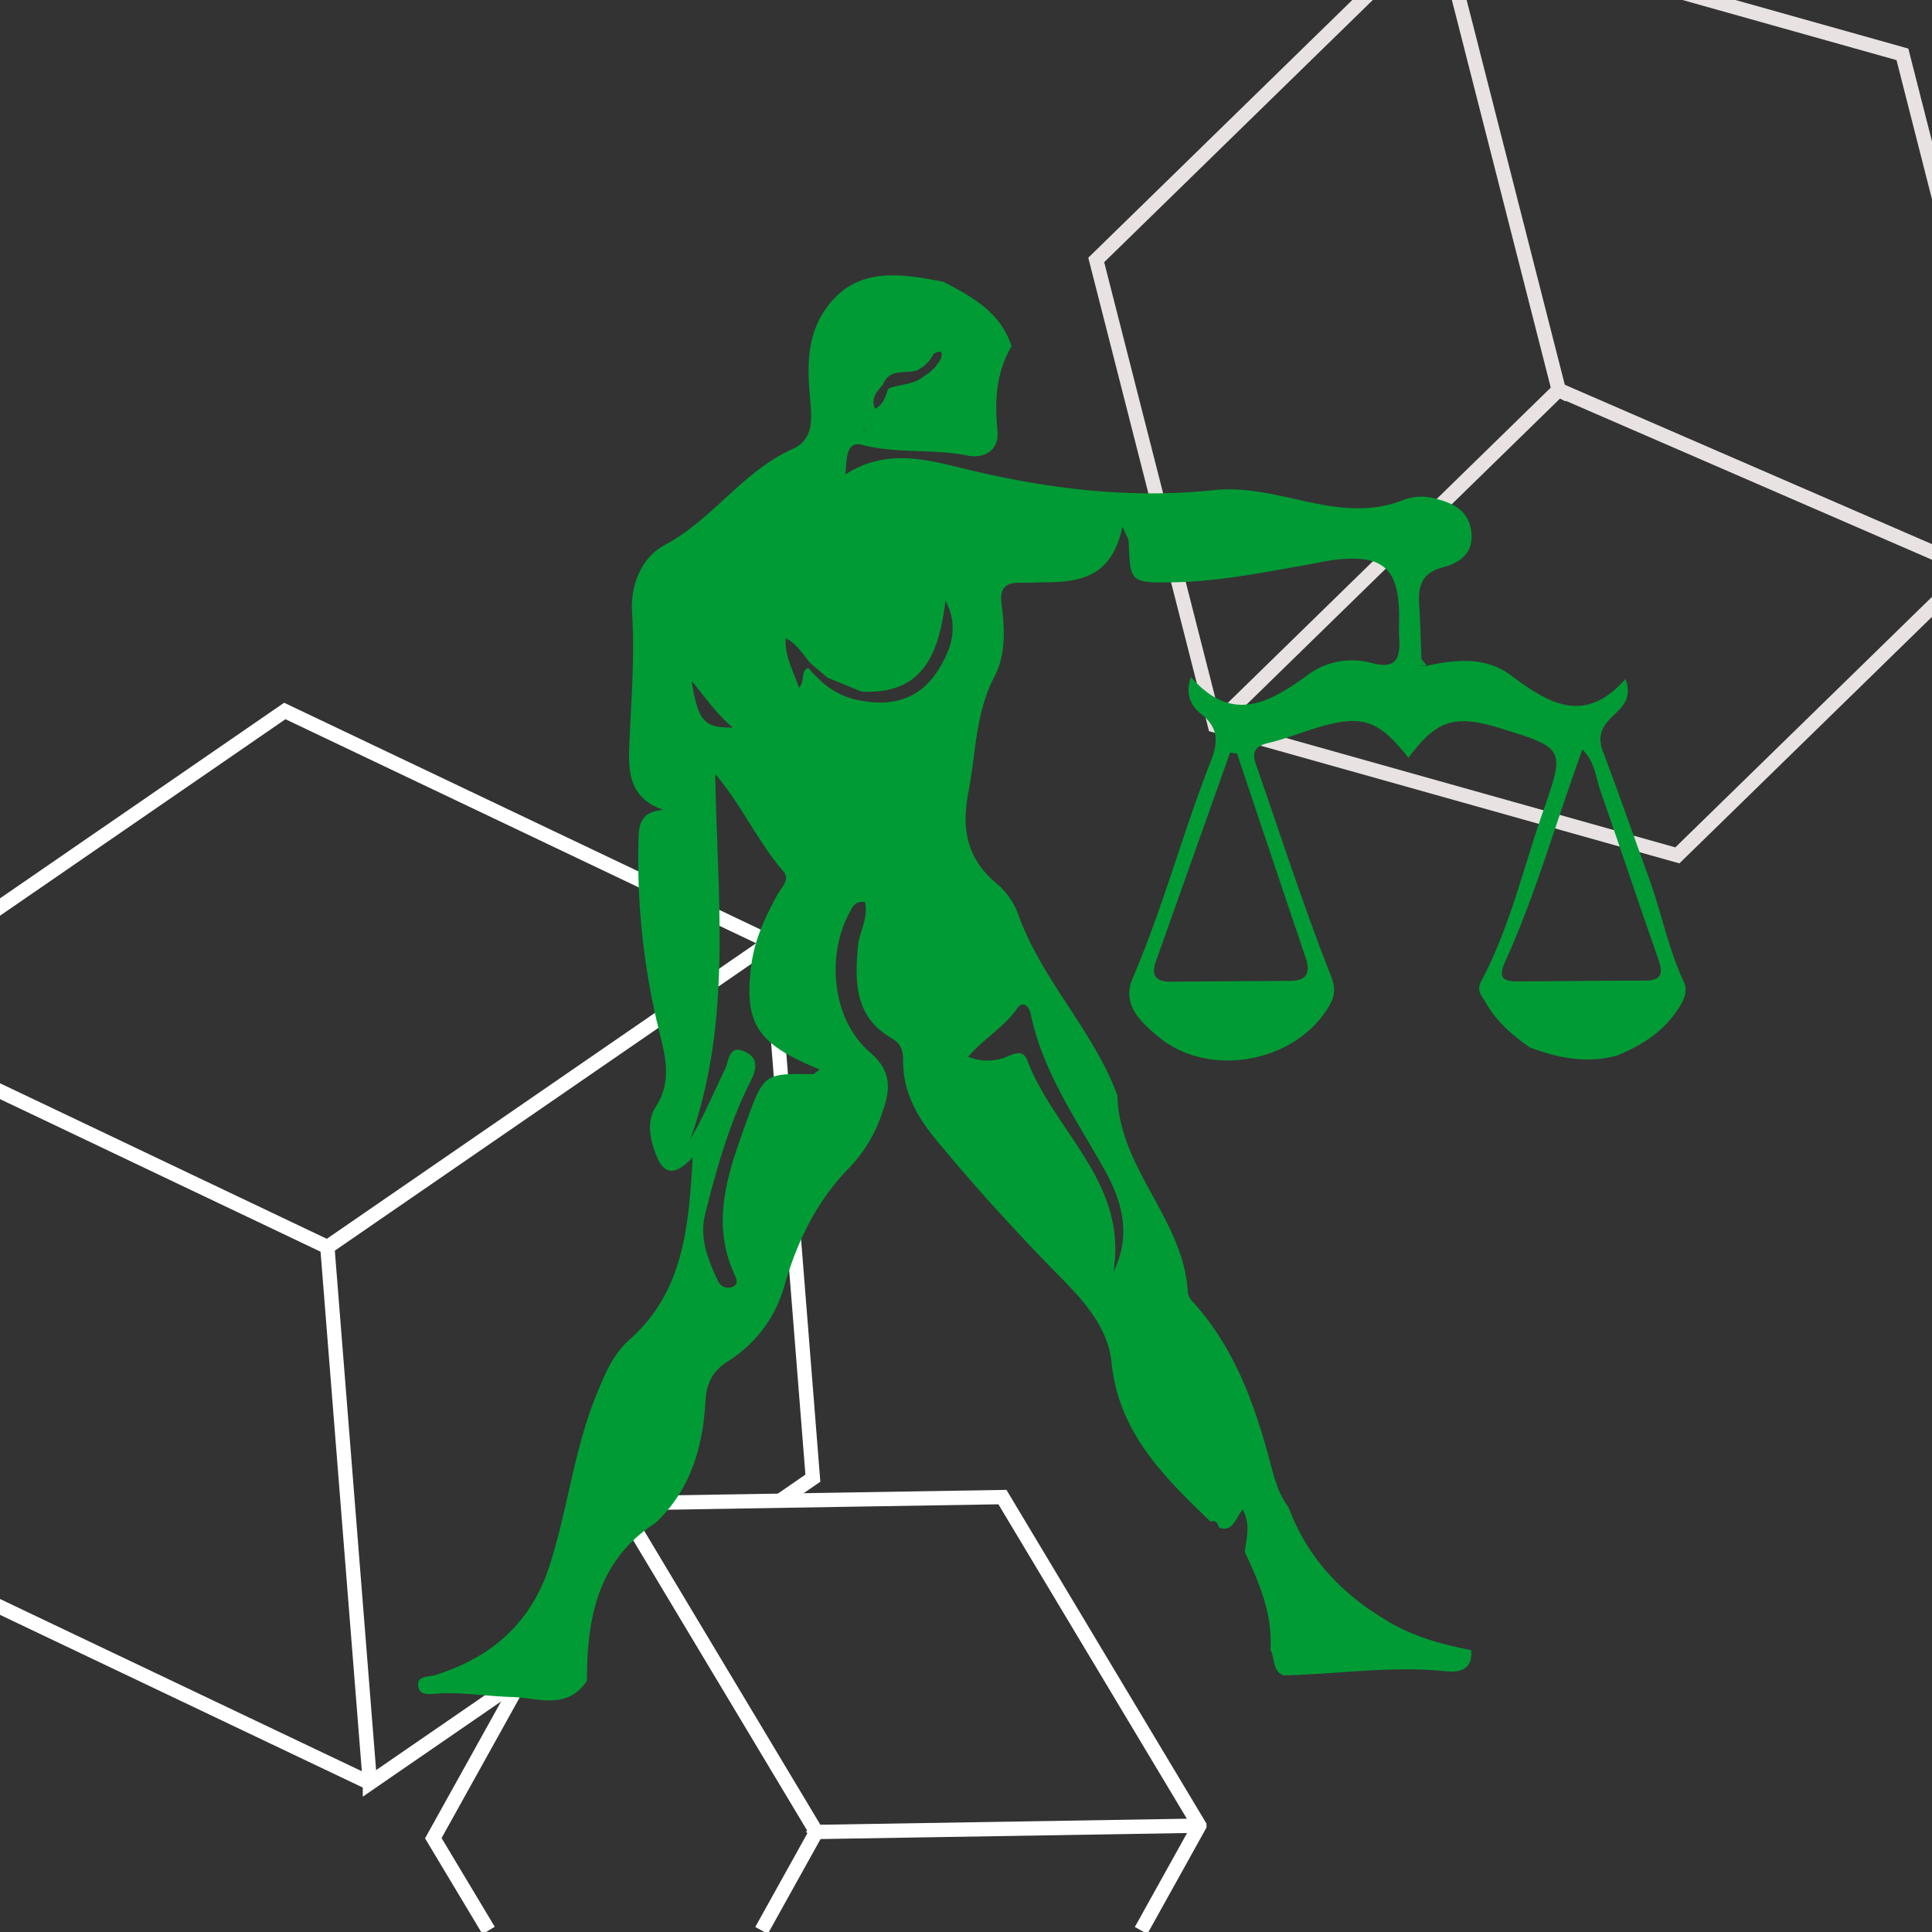 <svg id="BURÇLAR_GÜNLÜK" data-name="BURÇLAR GÜNLÜK" xmlns="http://www.w3.org/2000/svg" viewBox="0 0 540 540"><rect x="0" y="0" width="540" height="540" fill="#333333" stroke="none"/><defs><style>.cls-1,.cls-2{fill:none;stroke-miterlimit:10;stroke-width:4px;}.cls-1{stroke:#e8e2e2;}.cls-2{stroke:#fff;}.cls-3{fill:#009b35;}</style></defs><g id="TERAZİ"><g id="patern_kopya_10-7" data-name="patern kopya 10"><polyline class="cls-1" points="388.03 -7.02 371.25 9.36 368.54 12 306.4 72.66 339.58 202.76 468.83 239.08 523.88 185.35 527.04 182.26 543.71 165.99"/><polyline class="cls-1" points="470 -2.15 531.73 15.19 532.69 18.95 533.42 21.8 533.56 22.37 535.98 31.86 548.71 81.77"/><polyline class="cls-1" points="406.35 -5.93 410.86 11.71 411.58 14.56 435.67 108.97 435.66 108.99"/><polyline class="cls-1" points="435.67 108.97 435.67 108.99 435.65 108.98 339.58 202.76"/><polyline class="cls-2" points="318.94 539.57 335.22 510.28 335.22 510.27 280.18 418.44 173.12 420.19 173.12 420.19 143.63 473.25 141.88 476.4 139.32 481.02 139.32 481.02 121.11 513.78 125.69 521.42 133.37 534.23 136.57 539.57"/><polyline class="cls-2" points="228.16 512.02 228.16 512.03 212.85 539.57"/><polyline class="cls-2" points="228.15 512.03 228.16 512.04 335.22 510.28"/><polyline class="cls-2" points="228.16 512.04 228.15 512.03 228.16 512.02 173.12 420.19"/><polyline class="cls-2" points="-2.11 448.13 20.2 458.76 23.31 460.24 59.16 477.3 59.23 477.34 60.98 478.17 61.08 478.21 66.75 480.92 66.75 480.92 74.13 484.43 74.2 484.46 74.39 484.55 76.35 485.49 76.36 485.49 76.36 485.49 76.42 485.52 103.4 498.36 103.4 498.37 111.26 492.95 117.27 488.82 117.36 488.76 137.06 475.2 137.22 475.09 140.61 472.76 145.95 469.08"/><polyline class="cls-2" points="-2.11 254.97 1.27 252.64 1.32 252.61 1.58 252.43 10.15 246.53 16.63 242.07 17.17 241.7 17.31 241.6 17.35 241.57 17.49 241.48 20.2 239.61 23.31 237.47 28.3 234.03 28.34 234.01 43.12 223.84 46.05 221.82 46.13 221.77 61.48 211.2 68.22 206.56 68.26 206.53 79.6 198.72 215.3 263.32 227.2 413.15 218.04 419.46 218.04 419.46 218.04 419.46"/><polyline class="cls-2" points="103.4 498.37 91.5 348.56 91.5 348.54"/><polyline class="cls-2" points="91.5 348.56 91.51 348.56 215.3 263.33"/><polyline class="cls-2" points="-2.11 303.98 -0.11 304.94 10.47 309.97 20.2 314.6 23.23 316.05 23.31 316.08 39.47 323.78 52.09 329.79 61.65 334.33 61.67 334.34 61.99 334.5 69.94 338.28 91.49 348.54 91.5 348.56 91.51 348.56"/><line class="cls-1" x1="435.67" y1="108.99" x2="548.45" y2="157.94"/></g><g id="çizim_kopya_10-7" data-name="çizim kopya 10"><path class="cls-3" d="M411.19,461.21c.51,5.6-3.3,6.32-7.29,5.9-15.13-1.56-30.13.85-45.19,1.16-3.18-1.37-2.3-4.8-3.61-7.11.65-9.94-3.11-18.71-7.18-27.41.4-3.73,1.77-7.54-.6-11.89-2.09,2.72-2.67,6.38-6.57,5.16-.4-1.11-.75-2.3-2.38-1.71-13-12.48-25.72-24.87-27.7-44.56-.95-9.4-7.33-16.75-14-23.5-12.23-12.44-24-25.29-35.11-38.78-5.37-6.54-9.22-13.5-9.13-22.15,0-2.68-.62-4.65-3.11-6.08-10.36-5.9-10.45-15.59-9.51-25.76.38-4.16,3.07-8,1.92-12.38-3-.31-3.56,1.67-4.44,3.31-6.43,12-4.54,29.78,5.75,38.59,6.53,5.59,5.78,10.95,3.43,17.32A40,40,0,0,1,237.74,326c-9.3,9.37-14.87,20.75-18.46,33.23a36.29,36.29,0,0,1-15.74,21.2c-4.61,2.9-6.07,6.4-6.36,11.28-.75,12.85-4.17,24.65-13.86,33.87C167.13,436,164,452.15,164.07,469.72c-5.39,8.39-13.85,4.8-20.92,4.6-6.73-.18-13.46-1.33-20.28-1-2.23.09-5.7,1-6-2.28-.25-2.7,3.07-2.3,5-2.92,15.17-4.79,26.11-14.09,31.37-29.43,5.38-16,7-33.09,13.46-48.84,2.3-5.61,4.54-11.24,9.14-15.3,15.24-13.44,16.64-31.51,17.78-51.11-6.15,6.65-8.86,3.61-10.76-2.07-1.35-4-1.91-8.41.38-11.92,4.41-6.78,2.93-13.5,1.2-20.44a200.36,200.36,0,0,1-6-53.5c.11-4.62.17-8.6,7-9.15-9.7-3.26-9.82-10.95-9.55-17.77.48-12.45,1.58-24.82.78-37.35-.49-7.62,2.48-15.38,9.29-19,13.34-7.17,21.73-20.6,35.71-26.8,5.37-2.39,5.31-7.71,4.86-12.81-.76-8.46-1.36-16.91,3.21-24.68,8.45-13.77,21.18-11.64,34-9.18,8,4.19,15.94,8.53,19,18-4.3,7.29-4.78,15.22-3.95,23.38.65,6.33-4.4,8-8.34,7.19-9.76-2-19.74-.44-29.52-3-4.57-1.2-4.22,4.15-4.65,8.27,12.32-7.93,24.43-3.61,36-.94,22.16,5.15,44.33,7.73,67,5.32,8.79-.94,17.33,1.32,25.82,3.18,9.18,2,18.21,3.19,27.27-.47a14.24,14.24,0,0,1,8.87-.32c5,1.25,9.33,3.42,10,9.32s-3.21,8.63-7.87,9.84c-5.77,1.49-7.07,5.06-6.72,10.27s.45,10.32.65,15.48c-.71,1.61-.16,2.16,1.49,1.81,8.16-1.81,16.49-2.59,23.53,2.67,10.49,7.84,20.63,14,32,1,2.11,5.81-1.39,8.23-3.92,10.76-2.8,2.79-3.91,5.43-2.42,9.39,4.49,11.86,8.68,23.85,13,35.78,3.42,9.52,5.35,19.53,9.67,28.78,1.41,3-.52,6.07-2.39,8.68-4.1,5.68-9.8,9.19-16.14,11.81-8.43,2.38-16.51.8-24.46-2.18-5-3.41-9.49-7.37-12.48-12.71-1-1.72-2.59-3.16-1.17-5.85,8-15,11.73-31.59,17.31-47.5,6.17-17.56,6-17.63-12.05-23.2-12.72-3.94-17.75-2.3-25.61,8.3-8.41-10.76-13.07-12.27-26-8.29-4.43,1.36-8.76,3.09-13.25,4.15-3.54.83-4.56,2.52-3.42,5.79,6.89,19.79,13.31,39.77,21,59.23,1.73,4.38.7,6.64-1.07,9.4-9.68,15.09-33.19,19.16-47,7.77-4.81-4-10.55-8.95-7.36-16.39,8.5-19.83,14-40.69,21.87-60.73,1.94-5,2.35-9.13-2.47-13-2.41-1.93-5-4.86-3.11-10.55,11.49,13.15,21.86,7.23,32.25-.25A20.8,20.8,0,0,1,383,185.2c7.59,2.16,8.41-1.4,8.07-7.22-.11-1.9,0-3.82,0-5.73-.08-13.58-4.65-17.47-18.53-15.71-2.7.35-5.36,1-8,1.47-12.1,2.1-24.15,4.53-36.48,4.74-12.14.2-12.16.09-12.6-11.4,0-.72-.56-1.42-1.73-4.21-2.88,14-11.6,15.5-21.14,15.61-2.45,0-4.91.19-7.36.12-4.19-.11-5.9,1.54-5.3,5.94.92,6.83,1.21,14.2-1.9,20.13-5.43,10.34-5.24,21.47-7.34,32.34-2,10.33-.53,18.68,7.85,25.65a20.69,20.69,0,0,1,6.05,8.62c6.54,18.39,21,32.38,27.73,50.64C312.79,326.72,331,341,332,361.34a5.43,5.43,0,0,0,1.63,2.78c11.41,12.72,17,28.22,21.31,44.34,1.18,4.45,2.27,9,5.16,12.71,5,13.52,14.12,23.62,26.33,31.06C394,457.18,402.46,459.51,411.19,461.21Zm-151.49-357,1.71-1.63,1.47-2.07c.78-2.13.27-2.81-1.87-1.66l-1.17,1.89c-.54.55-1.09,1.09-1.63,1.63l-1.89,1.16c-3.28,1-7.66-.65-9.5,3.88-1.58,2-3.58,3.79-2.21,6.9,2.49-1.42,2.87-3.65,3.63-5.65,3.14-1.36,6.85-1,9.68-3.28Zm-31.14,82.88-1.68-1.39c-2.43-2.48-4-5.86-7.39-7.34l-.36-.36.47.25c-.32,5,2,9.09,3.75,14,1.81-2.19.28-4.65,2.56-5.56l1.53,1.71,2.5,2.39a21.75,21.75,0,0,0,10.87,5.08c9.16,1.68,16.71-.79,21.68-9,3.47-5.71,5.54-11.77,1.78-19-1.83,14.54-6,26.33-23.46,25.43l-9.51-3.89Zm213.74,22.4c-7.45,20.31-12.95,40.29-21.54,59.14-1.84,4.06-1.23,5.66,3,5.66,12,0,24-.23,36-.2,5.07,0,5-2.36,3.67-6.2-5.49-15.69-10.75-31.46-16.21-47.16C446,217,445.67,212.82,442.3,209.49Zm-96.54,1.12-1.95-.24q-10.37,29.17-20.74,58.37c-1.37,3.85,0,5.69,4.06,5.66q16.75-.15,33.52-.24c4.49,0,5.72-2.19,4.33-6.31Q355.34,239.25,345.76,210.61ZM229.14,298.92c-17.52-7.09-21.2-12.77-19.17-29,.9-7.16,3.87-13.57,7.31-19.83,1.12-2,3.68-4.25,1.63-6.62-7.15-8.22-11.5-18.29-19-27.14.54,34.34,4.88,68.72-6.91,102,3.81-6.44,6.53-13.14,9.71-19.62,1-2.16,1-6.94,5.58-4.73,3.93,1.87,3.08,5.08,1.44,8.33-5.91,11.76-9.44,24.35-12.63,37-1.69,6.74.8,12.82,3.58,18.72a3.12,3.12,0,0,0,4.18,1.61c1.67-.77,1-2.2.41-3.47-6.92-15.17-1.41-29.41,3.67-43.5,4.54-12.61,5.08-12.63,18.11-12.44C227.5,300.32,227.92,299.77,229.14,298.92Zm82,56.68c5.26-10.38,2.45-20-2.54-28.88-7.87-14-17.14-27.17-20.5-43.25-.45-2.2-2.19-4-3.82-1.6-3.61,5.27-9.36,8.41-13.67,13.49a14.27,14.27,0,0,0,11.13-.13c2.14-.92,4.3-1.75,5.4,1.16C294.64,316.25,315.43,330.68,311.17,355.6ZM193.3,190.35c1.86,11.27,3.46,13.1,11.52,13C200,199.35,197,194.62,193.3,190.35Zm49.88-72.91c.19-.17.5-.33.51-.5s-.28-.38-.44-.57c-.18.17-.49.33-.51.5S243,117.25,243.18,117.44Zm-1.56,3.29c.18-.17.49-.33.5-.5s-.28-.36-.44-.55c-.18.17-.48.32-.49.5S241.46,120.54,241.62,120.73Z"/><path class="cls-3" d="M243.18,117.44c-.16-.19-.45-.39-.44-.57s.33-.33.51-.5c.16.19.46.39.44.57S243.37,117.27,243.18,117.44Z"/><polygon class="cls-3" points="219.6 178.25 219.13 178 219.49 178.37 219.6 178.25"/><path class="cls-3" d="M241.62,120.73c-.16-.19-.45-.38-.43-.55s.31-.33.49-.5c.16.19.45.38.44.55S241.8,120.56,241.62,120.73Z"/><path class="cls-3" d="M398.76,186c-1.65.35-2.2-.2-1.49-1.81Z"/></g></g></svg>